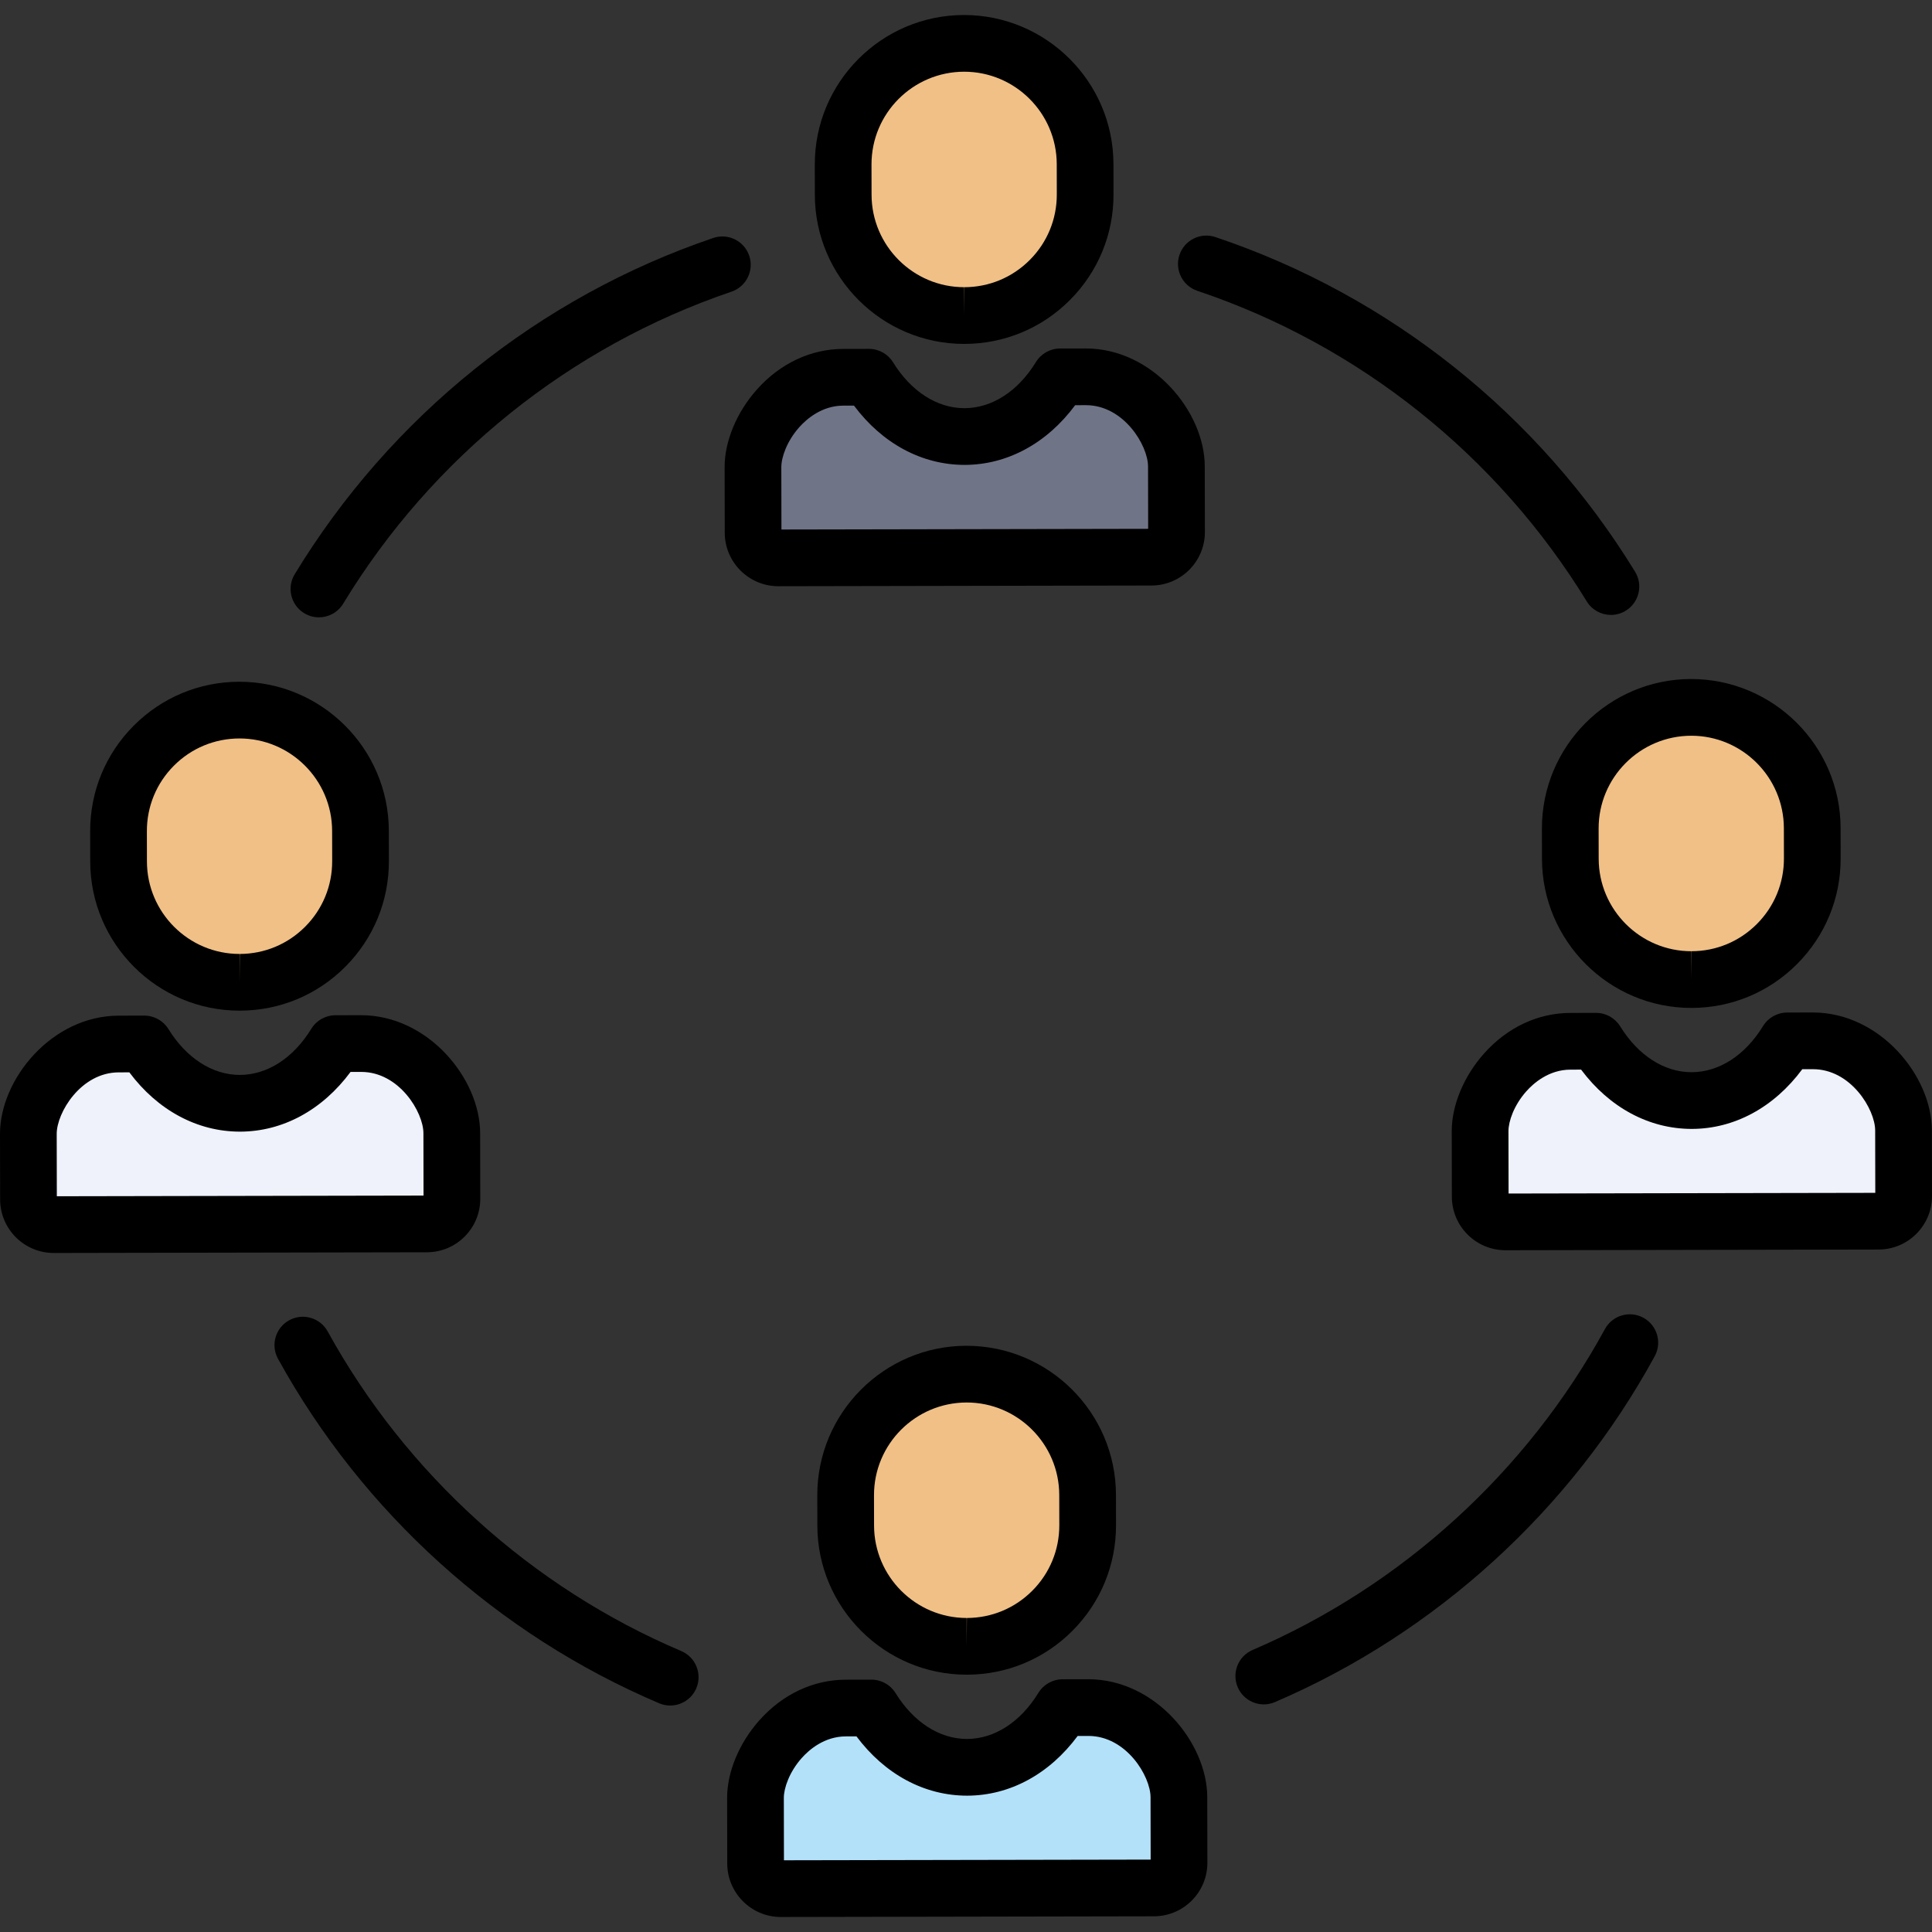 <svg xmlns="http://www.w3.org/2000/svg" xmlns:xlink="http://www.w3.org/1999/xlink" height="800px" width="800px" id="Layer_1" viewBox="0 0 511.997 511.997" xml:space="preserve"><rect x="0" y="0" width="511.997" height="511.997" fill="#333333" stroke="none"/><path style="fill:#F0C087;" d="M256.104,364.155c-17.706,0.033-32.034,14.414-32.001,32.121l0.015,8.015 c0.033,17.706,14.414,32.034,32.121,32c17.706-0.033,32.034-14.414,32-32.121l-0.015-8.015 C288.192,378.449,273.811,364.122,256.104,364.155z"></path><path style="fill:#B4E1FA;" d="M288.403,452.524l-6.803,0.013c-5.844,9.537-14.943,15.796-25.301,15.815 c-10.357,0.019-19.48-6.205-25.36-15.72l-6.803,0.013c-14.205,0.027-23.947,14.073-23.929,23.828l0.033,17.361 c0.007,3.677,3.021,6.68,6.698,6.673l98.876-0.185c3.673-0.007,6.646-2.991,6.639-6.664l-0.033-17.394 C312.403,466.507,302.608,452.498,288.403,452.524z"></path><path style="fill:#F0C087;" d="M255.441,11.489c-17.706,0.033-32.034,14.414-32.001,32.121l0.015,8.015 c0.033,17.706,14.414,32.034,32.121,32.001s32.034-14.414,32.001-32.121l-0.015-8.015C287.529,25.783,273.148,11.456,255.441,11.489 z"></path><path style="fill:#707487;" d="M287.74,99.858l-6.803,0.013c-5.844,9.537-14.943,15.796-25.301,15.815 c-10.357,0.019-19.48-6.205-25.36-15.72l-6.803,0.013c-14.205,0.027-23.947,14.073-23.929,23.828l0.033,17.361 c0.007,3.677,3.021,6.68,6.698,6.673l98.876-0.186c3.673-0.007,6.646-2.991,6.639-6.664l-0.033-17.394 C311.739,113.841,301.945,99.831,287.74,99.858z"></path><path style="fill:#F0C087;" d="M448.136,187.461c-17.706,0.033-32.034,14.414-32.001,32.121l0.015,8.015 c0.033,17.706,14.414,32.034,32.121,32c17.706-0.033,32.034-14.414,32.001-32.121l-0.015-8.015 C480.224,201.754,465.843,187.428,448.136,187.461z"></path><path style="fill:#EFF2FA;" d="M480.434,275.83l-6.803,0.013c-5.844,9.537-14.943,15.796-25.301,15.815 c-10.358,0.019-19.48-6.205-25.36-15.72l-6.803,0.013c-14.205,0.027-23.947,14.073-23.929,23.828l0.033,17.361 c0.007,3.677,3.021,6.68,6.698,6.673l98.876-0.185c3.673-0.007,6.646-2.991,6.639-6.664l-0.033-17.394 C504.435,289.812,494.64,275.803,480.434,275.83z"></path><path style="fill:#F0C087;" d="M63.409,188.184c-17.706,0.033-32.034,14.414-32.001,32.121l0.015,8.015 c0.033,17.706,14.414,32.034,32.121,32.001s32.034-14.414,32.001-32.121l-0.015-8.015C95.497,202.477,81.116,188.15,63.409,188.184z "></path><path style="fill:#EFF2FA;" d="M95.708,276.552l-6.803,0.013c-5.844,9.537-14.943,15.796-25.301,15.815 c-10.357,0.019-19.48-6.205-25.36-15.72l-6.803,0.013c-14.204,0.027-23.945,14.073-23.927,23.828l0.033,17.361 c0.007,3.677,3.021,6.68,6.698,6.673l98.876-0.185c3.673-0.007,6.646-2.991,6.639-6.664l-0.033-17.394 C119.708,290.535,109.913,276.526,95.708,276.552z"></path><path d="M256.09,356.641c-21.821,0.041-39.541,17.828-39.5,39.65l0.015,8.015c0.041,21.781,17.794,39.501,39.574,39.501 c0.005,0,0.071,0,0.076,0c10.571-0.02,20.501-4.155,27.962-11.644c7.461-7.489,11.559-17.435,11.539-28.005l-0.015-8.016 C295.698,374.36,277.945,356.641,256.09,356.641z M273.569,421.556c-4.628,4.645-10.786,7.21-17.344,7.222l-0.047,7.514v-7.514 c-13.509,0-24.519-10.991-24.545-24.5l-0.015-8.015c-0.025-13.536,10.965-24.567,24.547-24.592c13.509,0,24.519,10.991,24.545,24.5 l0.015,8.015C280.738,410.742,278.196,416.911,273.569,421.556z"></path><path d="M288.388,445.01l-6.803,0.013c-2.609,0.005-5.029,1.364-6.393,3.589c-4.753,7.757-11.644,12.213-18.942,12.227 c-7.25,0-14.146-4.43-18.92-12.156c-1.37-2.215-3.788-3.564-6.392-3.564c-0.005,0-0.01,0-0.014,0l-6.803,0.013 c-8.597,0.016-16.73,3.847-22.899,10.787c-5.353,6.021-8.542,13.711-8.529,20.569l0.032,17.362 c0.016,7.814,6.385,14.172,14.199,14.172c0.005,0,0.022,0,0.027,0l98.876-0.186c7.81-0.015,14.153-6.381,14.138-14.192 l-0.033-17.394C319.908,461.803,306.146,445.01,288.388,445.01z M207.754,492.99l-0.031-16.531 c-0.005-2.599,1.457-6.871,4.732-10.555c1.903-2.14,5.953-5.733,11.696-5.744l2.824-0.005c7.504,10.039,17.985,15.713,29.337,15.713 c11.322-0.021,21.798-5.735,29.278-15.823l2.851-0.005c10.034,0,16.453,10.662,16.463,16.238l0.031,16.531L207.754,492.99z"></path><path d="M255.515,91.14c0.005,0,0.071,0,0.076,0c10.571-0.02,20.501-4.155,27.962-11.644s11.559-17.434,11.539-28.005l-0.015-8.015 c-0.041-21.78-17.794-39.501-39.65-39.501c-21.821,0.041-39.541,17.828-39.5,39.649l0.015,8.015 C215.983,73.419,233.736,91.14,255.515,91.14z M255.503,19.003c13.509,0,24.52,10.991,24.545,24.5l0.015,8.015 c0.012,6.556-2.529,12.725-7.157,17.37c-4.628,4.645-10.786,7.21-17.344,7.222l-0.047,7.514V76.11 c-13.509,0-24.519-10.991-24.545-24.5l-0.015-8.015C230.93,30.061,241.92,19.028,255.503,19.003z"></path><path d="M206.264,155.354c0.005,0,0.022,0,0.027,0l98.876-0.186c7.81-0.015,14.153-6.381,14.138-14.192l-0.033-17.394 c-0.027-14.445-13.789-31.238-31.547-31.238l-6.803,0.013c-2.609,0.005-5.029,1.364-6.393,3.589 c-4.753,7.757-11.644,12.213-18.942,12.227c-7.249,0-14.145-4.43-18.919-12.156c-1.37-2.216-3.788-3.565-6.392-3.565 c-0.004,0-0.009,0-0.014,0l-6.803,0.013c-8.597,0.017-16.73,3.847-22.899,10.787c-5.353,6.021-8.542,13.711-8.529,20.569 l0.033,17.361C192.079,148.995,198.449,155.354,206.264,155.354z M211.792,113.238c1.903-2.141,5.953-5.734,11.696-5.744 l2.824-0.005c7.504,10.04,17.984,15.713,29.337,15.713c11.322-0.021,21.798-5.734,29.278-15.823l2.85-0.005 c10.034,0,16.453,10.662,16.463,16.238l0.031,16.531l-97.183,0.182l-0.031-16.531C207.056,121.194,208.517,116.922,211.792,113.238z "></path><path d="M408.622,219.596l0.015,8.015c0.041,21.78,17.794,39.5,39.574,39.5c0.005,0,0.071,0,0.076,0 c10.571-0.02,20.501-4.155,27.962-11.644c7.46-7.489,11.559-17.435,11.539-28.006l-0.015-8.015 c-0.041-21.78-17.794-39.501-39.649-39.501C426.3,179.988,408.581,197.774,408.622,219.596z M448.197,194.975 c13.509,0,24.519,10.991,24.545,24.5l0.015,8.015c0.012,6.556-2.529,12.725-7.157,17.371c-4.628,4.645-10.787,7.21-17.344,7.222 l-0.047,7.514v-7.514c-13.509,0-24.519-10.991-24.545-24.499l-0.015-8.015C423.625,206.033,434.615,195,448.197,194.975z"></path><path d="M511.967,299.553c-0.027-14.445-13.789-31.238-31.547-31.238l-6.803,0.013c-2.609,0.005-5.029,1.363-6.393,3.589 c-4.753,7.757-11.644,12.213-18.942,12.227c-7.25,0-14.146-4.43-18.92-12.156c-1.37-2.216-3.788-3.565-6.392-3.565 c-0.005,0-0.01,0-0.014,0l-6.803,0.013c-8.597,0.016-16.73,3.847-22.899,10.787c-5.353,6.021-8.542,13.711-8.529,20.568 l0.032,17.361c0.015,7.814,6.384,14.172,14.198,14.173c0.005,0,0.023,0,0.028,0l98.876-0.186c7.81-0.015,14.153-6.381,14.138-14.192 L511.967,299.553z M399.786,316.296l-0.03-16.531c-0.005-2.599,1.457-6.871,4.732-10.556c1.903-2.14,5.953-5.733,11.696-5.744 l2.824-0.005c7.504,10.04,17.985,15.713,29.337,15.713c11.322-0.021,21.798-5.735,29.278-15.822l2.851-0.005 c10.034,0,16.453,10.662,16.463,16.238l0.031,16.531L399.786,316.296z"></path><path d="M63.483,267.834c0.005,0,0.071,0,0.076,0c10.571-0.02,20.501-4.155,27.962-11.644c7.46-7.489,11.559-17.435,11.539-28.006 l-0.015-8.015c-0.041-21.78-17.794-39.5-39.649-39.5c-10.571,0.02-20.501,4.155-27.962,11.644 c-7.46,7.489-11.559,17.434-11.539,28.006l0.015,8.015C23.951,250.114,41.704,267.834,63.483,267.834z M46.08,202.92 c4.628-4.645,10.787-7.21,17.391-7.222c13.509,0,24.519,10.991,24.545,24.5l0.015,8.015c0.012,6.556-2.529,12.725-7.157,17.371 c-4.628,4.645-10.787,7.21-17.344,7.222l-0.047,7.514v-7.514c-13.509,0-24.519-10.991-24.545-24.5l-0.015-8.015 C38.911,213.734,41.452,207.565,46.08,202.92z"></path><path d="M123.143,327.695c2.671-2.681,4.137-6.241,4.13-10.024l-0.032-17.395c-0.027-14.445-13.79-31.238-31.547-31.238 l-6.803,0.013c-2.609,0.005-5.03,1.364-6.393,3.589c-4.753,7.757-11.644,12.212-18.942,12.226 c-7.249,0.001-14.145-4.43-18.918-12.155c-1.37-2.215-3.788-3.565-6.392-3.565c-0.004,0-0.009,0-0.014,0l-6.803,0.013 C13.696,269.192-0.027,286.042,0,300.516l0.033,17.361c0.015,7.815,6.384,14.173,14.199,14.173c0.005,0,0.022,0,0.027,0 l98.876-0.186C116.918,331.856,120.473,330.375,123.143,327.695z M15.06,317.019l-0.031-16.531c-0.01-5.587,6.38-16.281,16.429-16.3 l2.824-0.005c7.504,10.04,17.985,15.714,29.337,15.713c11.322-0.021,21.798-5.734,29.278-15.822l2.85-0.005 c10.033,0,16.453,10.663,16.464,16.238l0.031,16.531L15.06,317.019z"></path><path d="M180.549,437.548c-39.624-16.838-72.905-46.92-93.709-84.706c-2.002-3.635-6.571-4.959-10.206-2.958 c-3.636,2.002-4.96,6.571-2.959,10.207c22.42,40.721,58.289,73.141,100.997,91.288c0.96,0.408,1.955,0.601,2.936,0.601 c2.924,0,5.704-1.717,6.919-4.578C186.149,443.582,184.369,439.17,180.549,437.548z"></path><path d="M435.515,349.218c-3.643-1.989-8.208-0.646-10.195,2.996c-20.66,37.855-53.819,68.057-93.37,85.043 c-3.813,1.637-5.577,6.056-3.939,9.87c1.223,2.846,3.995,4.551,6.908,4.551c0.989,0,1.996-0.196,2.962-0.612 c42.629-18.307,78.366-50.856,100.631-91.651C440.5,355.77,439.158,351.206,435.515,349.218z"></path><path d="M317.304,77.069c42.845,14.378,79.492,43.604,103.193,82.298c1.418,2.314,3.885,3.59,6.415,3.59 c1.338,0,2.693-0.357,3.917-1.107c3.539-2.168,4.651-6.794,2.483-10.333c-25.541-41.698-65.042-73.196-111.227-88.695 c-3.934-1.32-8.194,0.799-9.515,4.733C311.25,71.49,313.37,75.75,317.304,77.069z"></path><path d="M80.62,162.506c1.219,0.74,2.565,1.093,3.893,1.093c2.539,0,5.015-1.286,6.429-3.614 c23.561-38.789,60.107-68.156,102.907-82.691c3.929-1.335,6.033-5.602,4.699-9.531s-5.602-6.035-9.531-4.699 c-46.137,15.669-85.53,47.318-110.919,89.119C75.945,155.73,77.074,160.352,80.62,162.506z"></path></svg>